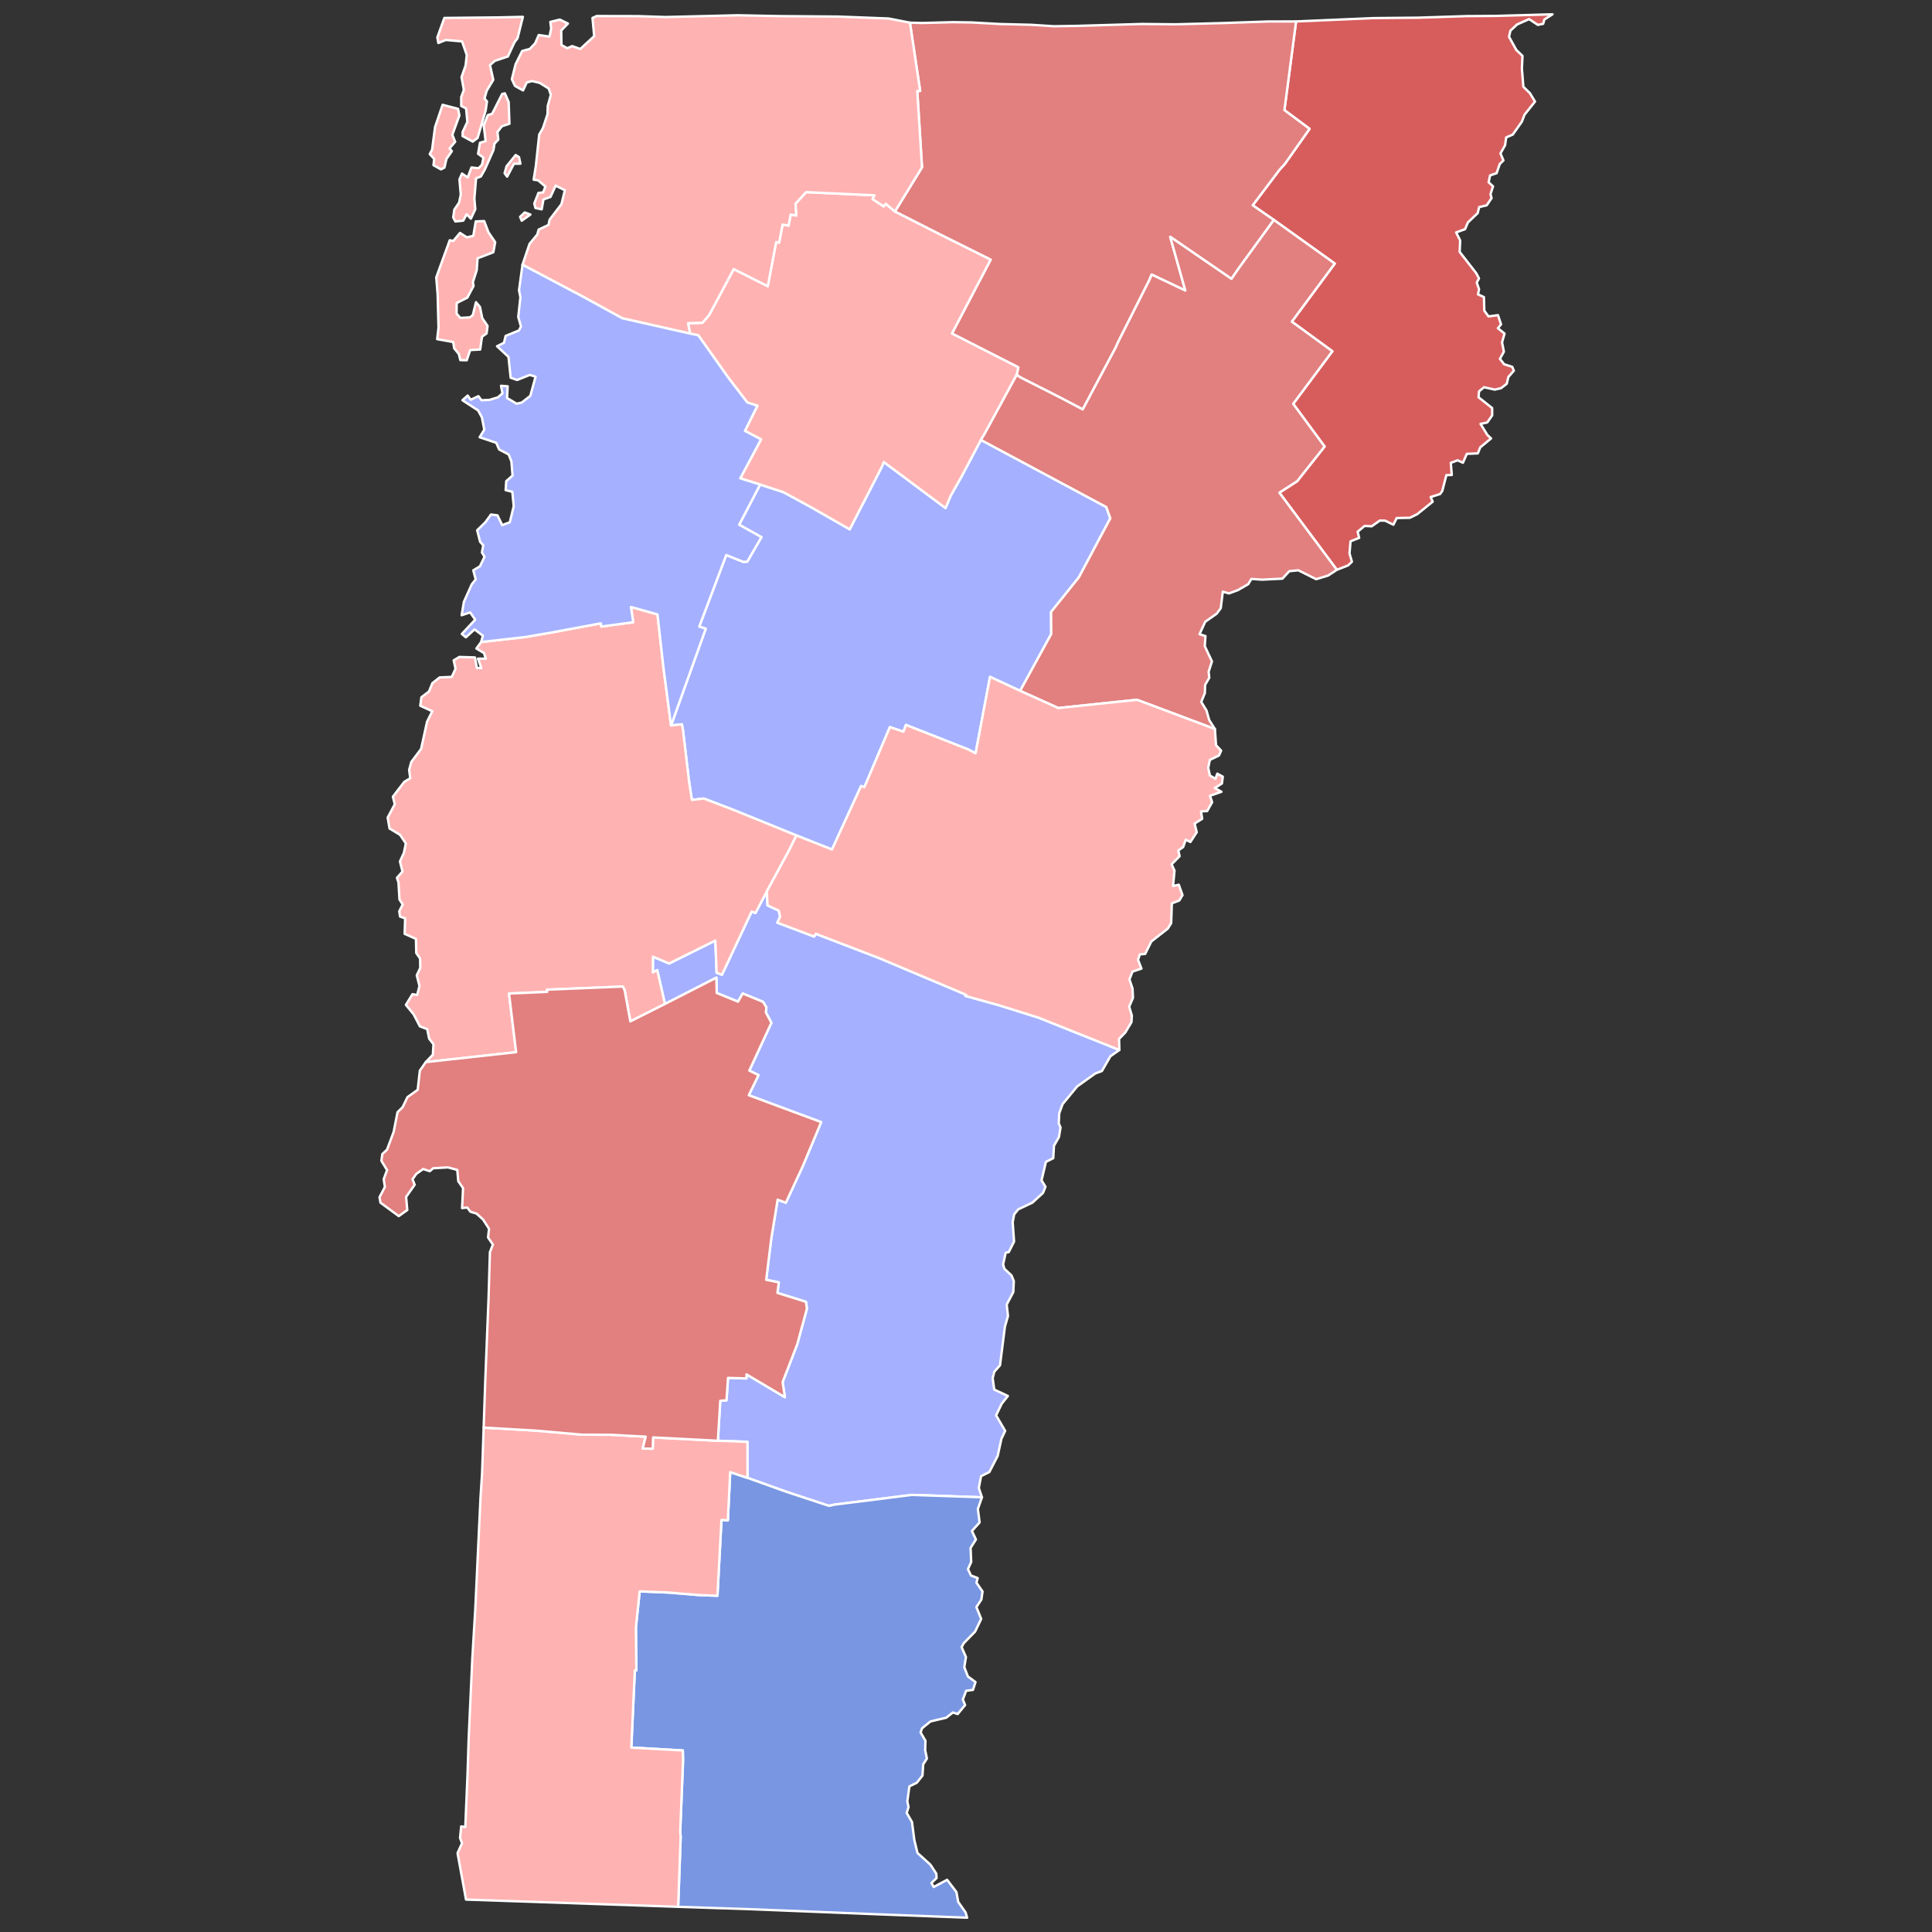 <?xml version="1.0" encoding="UTF-8" standalone="no"?>
<svg
   xmlns:dc="http://purl.org/dc/elements/1.1/"
   xmlns:cc="http://creativecommons.org/ns#"
   xmlns:rdf="http://www.w3.org/1999/02/22-rdf-syntax-ns#"
   xmlns:svg="http://www.w3.org/2000/svg"
   xmlns="http://www.w3.org/2000/svg"
   xmlns:sodipodi="http://sodipodi.sourceforge.net/DTD/sodipodi-0.dtd"
   xmlns:inkscape="http://www.inkscape.org/namespaces/inkscape"
   version="1.2"
   width="810"
   height="810"
   viewBox="0 0 810 810"
   stroke-linecap="round"
   stroke-linejoin="round"
   id="svg14839"
   sodipodi:docname="Vermont_county_map,_cb_500k (1).svg"
   inkscape:version="0.92.3 (2405546, 2018-03-11)">
  <rect x="0" y="0" width="810" height="810" fill="#333333" stroke="none"/>
  <defs
     id="defs14843" />
  <sodipodi:namedview
     pagecolor="#ffffff"
     bordercolor="#666666"
     borderopacity="1"
     objecttolerance="10"
     gridtolerance="10"
     guidetolerance="10"
     inkscape:pageopacity="0"
     inkscape:pageshadow="2"
     inkscape:window-width="2093"
     inkscape:window-height="1952"
     id="namedview14841"
     showgrid="false"
     inkscape:zoom="1.1575153"
     inkscape:cx="517.00154"
     inkscape:cy="266.77288"
     inkscape:window-x="1674"
     inkscape:window-y="0"
     inkscape:window-maximized="0"
     inkscape:current-layer="Vermont" />
  <g
     id="Vermont"
     transform="translate(5,5)"
     stroke="white"
     stroke-width="1"
     style="fill:#4389e3;fill-opacity:1">
    <path
       d="M 316.53 368.69 316.79 374.59 321.53 376.78 322.07 379.38 320.91 381.84 336.32 387.65 337.07 386.51 363.55 396.67 400.03 412.05 399.73 412.53 413.77 416.44 430.37 421.64 464.3 435.2 460.52 437.87 456.99 444.03 454.24 445.04 446.62 450.48 440.5 457.9 439.1 461.72 438.89 465.99 439.63 467.72 438.96 471.74 436.88 475.36 436.58 480.58 433.51 482.12 431.67 489.87 433.32 492.54 432.28 495.15 427.84 499.21 421.9 502.03 420.19 504.13 419.57 507.44 420.15 515.53 417.94 519.93 416.64 520.23 415.55 525.1 416.12 526.97 419.05 529.68 420.04 532.07 419.84 536.7 417.07 541.94 417.6 546.76 416.32 551.18 414.26 567.41 411.89 570.07 411.18 572.78 411.84 577.58 417.56 580.27 415 583.48 412.62 588.39 416.42 594.89 414.85 598.24 413.28 605.38 409.79 612.16 406.32 613.89 405.37 618.85 406.69 622.75 377.29 621.75 344.89 625.82 342.55 626.34 324.37 620.34 308.39 614.6 308.38 599.5 295.97 599.04 296.98 582.28 299.59 582.09 300.22 572.69 307.95 572.91 307.97 571.21 324.07 580.77 323.11 574.46 329.24 558.6 333.31 543.62 332.89 540.8 320.94 537.06 321.52 532.64 316.24 531.56 318.34 514.37 321.03 497.96 324.46 499.25 331.47 484.15 339.28 465.46 308.92 454.18 313.01 445.74 309.14 443.86 318.41 423.8 316.08 419.45 316.3 417.32 314.89 415.03 306.39 411.53 304.43 414.96 295.48 411.31 295.36 404.89 273.79 415.92 270.55 401.73 268.7 402.69 268.76 396.09 275.54 398.94 294.91 389.32 295.45 402.8 297.69 403.65 310.13 377.18 311.73 377.78 316.53 368.69 Z"
       id="Windsor"
       fill="#b3c4db"
       style="fill:#a5b0ff;fill-opacity:1" />
    <path
       d="M 538.38 3.99 570.99 2.58 589.67 2.41 609.96 1.75 622.15 1.67 645.89 1 642.48 3.19 641.98 4.99 639.73 5.43 636.09 3.01 631.04 5.26 628.25 7.85 627.67 10.41 630.72 15.95 633.31 18.42 633.07 23.74 633.67 31.36 636.42 34.06 638.56 37.58 634.15 43.12 633.03 46.04 629.23 51.43 626.47 52.62 626.01 55.9 624.08 59.31 625.31 62.26 623.77 63.78 622.47 67.6 619.72 68.55 619.11 71.42 620.96 73.13 619.89 76.45 620.36 78.05 618.31 81.08 615.15 81.83 614.53 84.36 610.43 88.26 609.24 91.08 605.48 92.45 607.19 95.82 606.97 100.6 613.89 109.5 615.07 111.69 614.14 113.5 615.1 116.26 614.66 118.42 617.14 119.54 617.31 125.27 619.06 127.66 623.04 127.13 624.32 131 622.99 132.6 625.79 134.86 624.74 138.53 625.51 142.45 623.85 145.44 625.63 147.72 629 148.79 629.69 150.43 627.39 153.05 626.72 155.9 624.33 157.74 621.71 158.35 617.19 157.35 615.1 159.08 614.88 161.54 620.59 166.08 620.6 169.17 618.53 172.12 615.72 172.73 618.62 177.4 620.14 178.81 615.59 182.58 614.59 185.08 609.97 185.28 608.34 189.01 606.11 187.98 603.26 189.06 603.66 194.14 601.4 194.19 599.68 200.85 598.76 202.14 594.82 203.38 595.66 205.33 589.17 210.58 586.08 212.09 580.58 212.19 579.18 215 575.72 213.29 573.5 213.25 570.11 215.64 567.09 215.51 564.2 217.93 564.84 220.51 561.22 221.94 560.79 227 561.79 230.51 560.2 232.05 555.48 233.9 531.37 201.55 538.82 196.76 550.34 182.2 537.17 164.31 553.59 142.26 536.6 129.86 554.61 105.5 529.07 87.21 520.2 81.07 531.4 66.23 533.71 63.68 544.04 49.02 533.5 41.17 538.38 3.99 Z"
       id="Essex"
       fill="#b8e0da"
       style="fill:#d75d5d;fill-opacity:1" />
    <path
       d="M 276.34 299.15 290.89 258.58 288.15 257.71 299.48 227.69 306.61 230.56 308.29 230.47 314.23 220.2 304.89 214.99 313.69 198.15 323.49 201.35 334.87 207.55 351.24 216.92 364.78 190.58 365.53 188.7 391.42 208.01 393.63 202.73 397.99 195.04 406.25 179.43 458.82 207.58 460.51 212.3 447.33 237.05 435.67 251.57 435.74 260.81 422.7 284.64 410.07 278.77 404.03 310.81 400.98 309.23 374.83 298.93 373.76 301.76 368.09 299.85 357.38 325.06 356.03 324.54 343.81 351.16 328.89 345.26 302.17 334.42 290.07 329.78 285.07 330.37 283.86 322.41 281.36 301.23 280.89 298.68 276.34 299.15 Z"
       id="Washington"
       fill="#b1e486"
       style="fill:#a5b0ff;fill-opacity:1" />
    <path
       d="M 308.39 614.6 324.37 620.34 342.55 626.34 344.89 625.82 377.29 621.75 406.69 622.75 404.98 627.62 405.7 633.29 402.49 636.87 404.16 640.44 401.92 643.96 402.18 649.87 400.82 652.86 402.07 655.52 404.9 656.61 404.38 658.56 406.93 662.23 406.45 665.62 404.36 668.78 406.37 673.73 403.82 679.05 399.06 683.91 398.16 685.56 399.98 689.73 399.28 693.96 400.8 697.88 403.98 700.21 402.93 703.49 400.06 703.87 398.68 707.53 399.63 709.85 396.51 713.63 394.5 712.96 391.71 715.16 385.1 716.72 381.58 719.58 380.97 721.34 383 724.82 382.88 728.76 383.61 732.27 382.07 734.68 381.75 739.43 379.38 742.41 376.27 743.95 375.4 750.22 375.91 752.63 375.14 755.07 377.36 758.9 378.33 766.41 379.65 771.85 385.1 776.79 387.54 780.53 387.67 782.38 385.52 784.44 386.45 786.13 392.09 783.12 395.99 788.26 396.73 792.37 399.83 796.79 400.47 799 359.92 797.46 310.4 795.47 279.32 794.44 280.37 765.12 280.18 762.87 281.37 733.17 281.27 728.89 259.68 727.68 261.16 695.27 261.8 695.31 261.61 677.36 263.18 662.19 275.32 662.68 288.12 663.74 295.79 664.02 297.48 632.24 300.16 632.39 301.14 612.19 308.39 614.6 Z"
       id="Windham"
       fill="#cbdc93"
       style="fill:#7996e2;fill-opacity:1" />
    <path
       d="M 197.78 593.52 219.65 594.79 238.98 596.49 250.63 596.52 265.7 597.33 264.46 602.3 268.65 602.38 268.83 597.64 295.97 599.04 308.38 599.5 308.39 614.6 301.14 612.19 300.16 632.39 297.48 632.24 295.79 664.02 288.12 663.74 275.32 662.68 263.18 662.19 261.61 677.36 261.8 695.31 261.16 695.27 259.68 727.68 281.27 728.89 281.37 733.17 280.18 762.87 280.37 765.12 279.32 794.44 190.38 791.41 186.83 771.92 188.71 767.77 187.88 765.58 188.36 760.73 190.08 760.98 191.02 738.76 191.5 723.75 193.01 690.49 194.27 669.5 196.45 622.97 197.11 612.75 197.78 593.52 Z"
       id="Bennington"
       fill="#e4c9a0"
       style="fill:#ffb2b2;fill-opacity:1" />
    <path
       d="M 178.77 13.02 178.36 10.68 181.29 2.52 204.5 2.29 214.22 2.06 211.98 11.05 210.72 12.68 207.94 18.68 202.46 20.51 200.43 22.29 201.81 28.46 199.04 33.09 198.13 36.31 199.16 37.51 198.64 41.21 195.24 52.83 193.21 54.36 188.94 52.05 188.96 50.34 190.94 46.08 190.42 40.49 188.38 39.42 188.37 35.7 189.47 32.68 188.5 27.35 190.22 22.41 190.69 18.06 188.72 12.36 181.89 11.77 178.77 13.02 Z M 198.6 54.17 197.81 47.54 199.5 43.29 201.33 42.7 205.54 34.38 206.67 34.14 208.26 37.77 208.58 46.88 205.4 47.94 203.55 50.37 203.93 53.52 202.32 55.23 201.88 57.92 198.26 66.1 196.61 68.99 194.59 69.77 193.88 78.22 194.27 82.73 192.42 86.67 190.62 84.84 189.22 87.51 185.91 87.85 185.01 86.16 185.47 82.89 187.48 79.95 188.18 76.59 187.63 70.22 188.7 67.76 191.09 69.4 192.66 65.21 195.6 65.54 197.08 64.1 197.68 61.09 195.44 59.47 196.23 54.85 198.6 54.17 Z M 206.55 67.63 207.37 64.73 211.19 59.99 212.6 60.87 213.18 63.63 210.47 63.65 207.62 69.07 206.55 67.63 Z M 199.78 92.38 202.61 96.53 201.84 100.75 195.21 103.3 194.88 108.25 193.25 113.32 193.55 114.87 190.93 119.79 186.47 122.05 186.41 126.44 187.97 128.28 191.98 128.06 193.21 127.16 194.56 121.69 196.22 123.66 197.19 128.38 199.41 131.65 199.01 134.78 197.08 136.18 196.31 141.55 192.13 141.76 190.69 146.05 188 145.98 187.36 143.41 185.42 141.04 185 138.4 178.28 137.19 178.85 132.38 178.47 118.27 177.9 111.32 183.55 95.74 185.04 96.02 187.86 92.65 190.73 94.51 193.44 93.88 194.46 87.83 198 87.69 199.78 92.38 Z M 181.33 65.27 179.87 66.01 176.74 64.26 177.04 61.62 175.17 59.6 176.15 57.76 177.4 48.25 180.57 38.94 187.05 40.63 187.6 43.42 184.64 51.52 185.84 54.44 183.47 57.2 184.43 58.39 182.16 61.66 181.33 65.27 Z"
       id="Grand Isle"
       fill="#94bbeb"
       style="fill:#ffb2b2;fill-opacity:1" />
    <path
       d="M 376.49 4.5 381.78 4.64 394.51 4.29 402.46 4.41 414.23 5.07 427.27 5.39 436.79 6 446.49 5.85 473.78 5.05 487.99 5.19 507.72 4.67 526.54 4.01 538.38 3.99 533.5 41.17 544.04 49.02 533.71 63.68 531.4 66.23 520.2 81.07 529.07 87.21 514.23 107.65 511.3 111.92 485.62 94.3 491.96 116.82 477.84 110.12 476.86 112.44 463.89 138.18 462.74 140.75 448.94 166.65 439.06 161.46 423.07 153.37 421.24 152.2 421.93 149.01 394.1 134.83 410.33 103.87 389.6 93.55 370.18 83.69 381.56 65.17 379.57 33.16 380.78 33.12 376.49 4.5 Z"
       id="Orleans"
       fill="#d8e9e9"
       style="fill:#e27f7f;fill-opacity:1" />
    <path
       d="M 370.18 83.69 389.6 93.55 410.33 103.87 394.1 134.83 421.93 149.01 421.24 152.2 407.66 177.15 406.25 179.43 397.99 195.04 393.63 202.73 391.42 208.01 365.53 188.7 364.78 190.58 351.24 216.92 334.87 207.55 323.49 201.35 313.69 198.15 305.35 195.54 314.06 179.21 307.31 175.65 312.54 165.12 308.29 163.72 300.51 153.57 287.76 135.58 284.32 134.86 283.47 130.5 289.52 130.31 292.3 127.09 302.61 107.81 316.89 115 320.4 96.49 321.64 96.73 323.1 89.13 325.6 89.61 326.48 84.95 328.78 85.35 328.53 80.41 332.95 75.56 361.62 76.88 360.84 78.47 365.51 81.54 366.38 80.41 370.18 83.69 Z"
       id="Lamoille"
       fill="#cdec98"
       style="fill:#ffb2b2;fill-opacity:1" />
    <path
       d="M 276.34 299.15 280.89 298.68 281.36 301.23 283.86 322.41 285.07 330.37 290.07 329.78 302.17 334.42 328.89 345.26 325.89 351.39 316.53 368.69 311.73 377.78 310.13 377.18 297.69 403.65 295.45 402.8 294.91 389.32 275.54 398.94 268.76 396.09 268.7 402.69 270.55 401.73 273.79 415.92 259.27 423.22 256.9 410.22 256.12 408.62 224.27 409.93 224.41 410.85 208.41 411.55 211.39 436.13 173.51 440.3 176.48 437.18 176.73 432.79 174.92 430.45 174.11 426.47 171.04 425.3 168.45 420.29 165.17 416.3 167.93 411.82 169.9 412.13 170.87 408.38 169.73 403.91 171.2 400.8 171.13 396.86 169.52 394.56 169.39 388.64 164.64 386.51 164.86 380.04 162.72 379.26 162.39 377.07 163.83 374.21 162.48 372.11 162.06 364.94 161.43 363.03 163.74 360.39 162.68 356.16 164.33 352.56 165.15 348.61 162.72 345 158.32 342.36 157.53 337.79 160.51 332.17 159.72 329.01 164.51 322.77 167.01 321.3 166.53 317.79 167.43 314.48 171.55 308.98 174.04 297.6 176.23 293.2 171.2 290.87 171.67 287.33 174.87 284.88 176.28 281.41 179.33 279.01 184.41 278.8 185.98 275.37 185.21 271.85 187.59 270.43 194.12 270.63 194.94 275.06 196.8 275.09 195.39 271.14 198.68 271.15 197.92 268.79 194.72 266.89 196.73 264.17 215.27 262.07 226.46 260.14 246.92 256.33 247.06 257.69 260.47 255.88 259.54 249.48 270.66 252.58 273.15 274.76 276.34 299.15 Z"
       id="Addison"
       fill="#d5bca5"
       style="fill:#ffb2b2;fill-opacity:1" />
    <path
       d="M 376.49 4.5 380.78 33.12 379.57 33.16 381.56 65.17 370.18 83.69 366.38 80.41 365.51 81.54 360.84 78.47 361.62 76.88 332.95 75.56 328.53 80.41 328.78 85.35 326.48 84.95 325.6 89.61 323.1 89.13 321.64 96.73 320.4 96.49 316.89 115 302.61 107.81 292.3 127.09 289.52 130.31 283.47 130.5 284.32 134.86 255.92 128.45 239.48 119.43 214.06 106 217.01 97.24 220.27 93.3 220.84 91.26 224.96 89.3 225.41 87.12 230.39 80.59 231.83 74.77 227.96 72.83 225.79 77.57 222.85 78.62 222.11 82.77 219.5 82.22 219 80.32 220.75 75.88 222.72 75.65 223.67 73.2 220.55 70.57 218.74 70.34 219.66 64.52 221.07 51.42 222.62 48.72 224.55 42.88 224.63 39.48 225.94 34.76 225.05 32.12 221.25 29.75 218.13 29 215.85 29.56 214.3 32.91 210.87 30.99 209.6 28.2 211.16 21.95 213.92 16.39 217.14 15.5 219.35 13.17 220.87 9.69 225.37 10.34 226.09 6.91 225.73 4.19 229.69 3.21 233.11 4.88 230.29 7.79 230.4 13.87 232.84 15.22 234.88 14.33 238.3 15.53 244.12 10.15 243.4 2.52 245.15 1.72 262.51 1.76 274.07 2.14 304.34 1.4 321.24 1.74 346.59 1.95 367.59 2.76 376.49 4.5 Z M 213.06 85.92 214.97 84.07 217.38 84.95 213.74 87.54 213.06 85.92 Z"
       id="Franklin"
       fill="#dbe5d2"
       style="fill:#ffb2b2;fill-opacity:1" />
    <path
       d="M 406.25 179.43 407.66 177.15 421.24 152.2 423.07 153.37 439.06 161.46 448.94 166.65 462.74 140.75 463.89 138.18 476.86 112.44 477.84 110.12 491.96 116.82 485.62 94.3 511.3 111.92 514.23 107.65 529.07 87.21 554.61 105.5 536.6 129.86 553.59 142.26 537.17 164.31 550.34 182.2 538.82 196.76 531.37 201.55 555.48 233.9 551.78 236.32 546.82 237.83 539.33 234.1 535.55 234.47 532.65 237.61 524.14 238.02 519.64 237.72 518.31 239.92 513.97 242.43 510.22 243.8 507.67 243.05 506.8 250 505.11 252.28 500.28 255.69 497.91 260.9 500.39 261.66 500.11 265.91 503.12 272.3 501.72 276.65 502 279.14 500.26 282.13 500.14 285.57 498.63 289.29 500.83 292.88 501.97 296.89 504.36 300.65 472.41 288.65 471.49 288.41 438.68 291.85 422.7 284.64 435.74 260.81 435.67 251.57 447.33 237.05 460.51 212.3 458.82 207.58 406.25 179.43 Z"
       id="Caledonia"
       fill="#9a94d1"
       style="fill:#e27f7f;fill-opacity:1" />
    <path
       d="M 173.51 440.3 211.39 436.13 208.41 411.55 224.41 410.85 224.27 409.93 256.12 408.62 256.9 410.22 259.27 423.22 273.79 415.92 295.36 404.89 295.48 411.31 304.43 414.96 306.39 411.53 314.89 415.03 316.3 417.32 316.08 419.45 318.41 423.8 309.14 443.86 313.01 445.74 308.92 454.18 339.28 465.46 331.47 484.15 324.46 499.25 321.03 497.96 318.34 514.37 316.24 531.56 321.52 532.64 320.94 537.06 332.89 540.8 333.31 543.62 329.24 558.6 323.11 574.46 324.07 580.77 307.97 571.21 307.95 572.91 300.22 572.69 299.59 582.09 296.98 582.28 295.97 599.04 268.83 597.64 268.65 602.38 264.46 602.3 265.7 597.33 250.63 596.52 238.98 596.49 219.65 594.79 197.78 593.52 198.45 573.85 199.83 539.23 200.4 519.97 201.64 516.79 199.62 513.81 200.03 510.18 197.53 506.3 194.83 503.83 192.21 503.01 190.92 501.25 188.73 501.49 189.14 493.13 187.13 490.23 186.72 485.5 182.81 484.43 176.57 484.81 175.18 486.04 172.41 485.12 169.52 487.17 167.95 489.41 168.85 491.72 165.27 496.82 165.75 502.31 162.19 504.86 154.52 499.23 154.11 496.95 156.37 492.62 155.87 489.37 157.28 485.56 154.9 481.67 155.29 478.83 157.26 477.01 160.05 469.53 161.66 461.31 163.79 459.21 165.82 455 170.13 451.89 171.01 443.89 173.51 440.3 Z"
       id="Rutland"
       fill="#e8ead8"
       style="fill:#e27f7f;fill-opacity:1" />
    <path
       d="M 316.53 368.69 325.89 351.39 328.89 345.26 343.81 351.16 356.03 324.54 357.38 325.06 368.09 299.85 373.76 301.76 374.83 298.93 400.98 309.23 404.03 310.81 410.07 278.77 422.7 284.64 438.68 291.85 471.49 288.41 472.41 288.65 504.36 300.65 504.82 307.42 506.96 309.68 506.09 311.72 502.23 313.61 501.55 316.92 502.26 320.16 504.59 321.49 505.35 319.36 507.66 320.61 507.31 323.46 504.3 325.41 507.1 326.95 502.28 328.65 503.19 331.33 501.1 335.06 498.51 335.18 499.03 338.27 495.84 340.29 496.74 343.91 494.08 348.01 492.12 347.06 491.05 350.12 489.01 351.57 489.56 353.96 486.2 357.37 487.42 360.02 486.81 366.47 489.22 365.92 490.77 370.27 489.43 372.54 486.3 373.73 486.02 382.05 484.58 384.35 477.7 389.72 475.12 394.93 472.87 395.14 472.12 397.41 473.56 401.09 469.8 402.35 468.53 405.63 469.82 409.46 470 413.32 468.42 417.06 469.53 420.81 469.38 423.53 466.81 427.85 464.18 430.56 464.3 435.2 430.37 421.64 413.77 416.44 399.73 412.53 400.03 412.05 363.55 396.67 337.07 386.51 336.32 387.65 320.91 381.84 322.07 379.38 321.53 376.78 316.79 374.59 316.53 368.69 Z"
       id="Orange"
       fill="#bbea90"
       style="fill:#ffb2b2;fill-opacity:1" />
    <path
       d="M 284.32 134.86 287.76 135.58 300.51 153.57 308.29 163.72 312.54 165.12 307.31 175.65 314.06 179.21 305.35 195.54 313.69 198.15 304.89 214.99 314.23 220.2 308.29 230.47 306.61 230.56 299.48 227.69 288.15 257.71 290.89 258.58 276.34 299.15 273.15 274.76 270.66 252.58 259.54 249.48 260.47 255.88 247.06 257.69 246.92 256.33 226.46 260.14 215.27 262.07 196.73 264.17 197.44 261.52 193.95 258.87 190.33 262.19 188.62 260.79 194.23 254.8 192.1 251.75 188.54 252.95 189.5 247.28 192.77 240 194.44 237.92 193.43 234.1 196.21 232.44 198.14 228.41 197.05 226.64 197.6 223.6 196.3 222.18 195.05 217.32 198.46 213.99 200.85 210.71 203.58 211.06 205.54 215.14 208.74 213.97 210.38 207.21 209.79 201.18 206.99 200.5 207.25 196.73 209.89 194.38 209.4 188.41 208.24 185.53 204.27 183.45 203.05 180.66 196.09 178.31 198.04 175.13 197.03 169.98 195.44 167.07 188.88 162.8 191.07 160.84 192.34 162.61 195.57 161.09 196.87 162.81 200.26 162.65 203.8 161.55 205.65 159.93 205.06 156.74 207.84 156.96 207.59 161.87 211.59 164.26 213.75 163.77 217.34 160.96 219.54 152.93 217.13 152.19 211.79 154.31 209.1 153.37 208.18 144.63 203.39 140.17 206.29 138.72 206.99 135.83 212.56 133.55 213.42 131.89 212.28 127.89 213.18 119.62 212.6 116.69 214.06 106 239.48 119.43 255.92 128.45 284.32 134.86 Z"
       id="Chittenden"
       fill="#cde2b7"
       style="fill:#a5b0ff;fill-opacity:1" />
  </g>
</svg>
